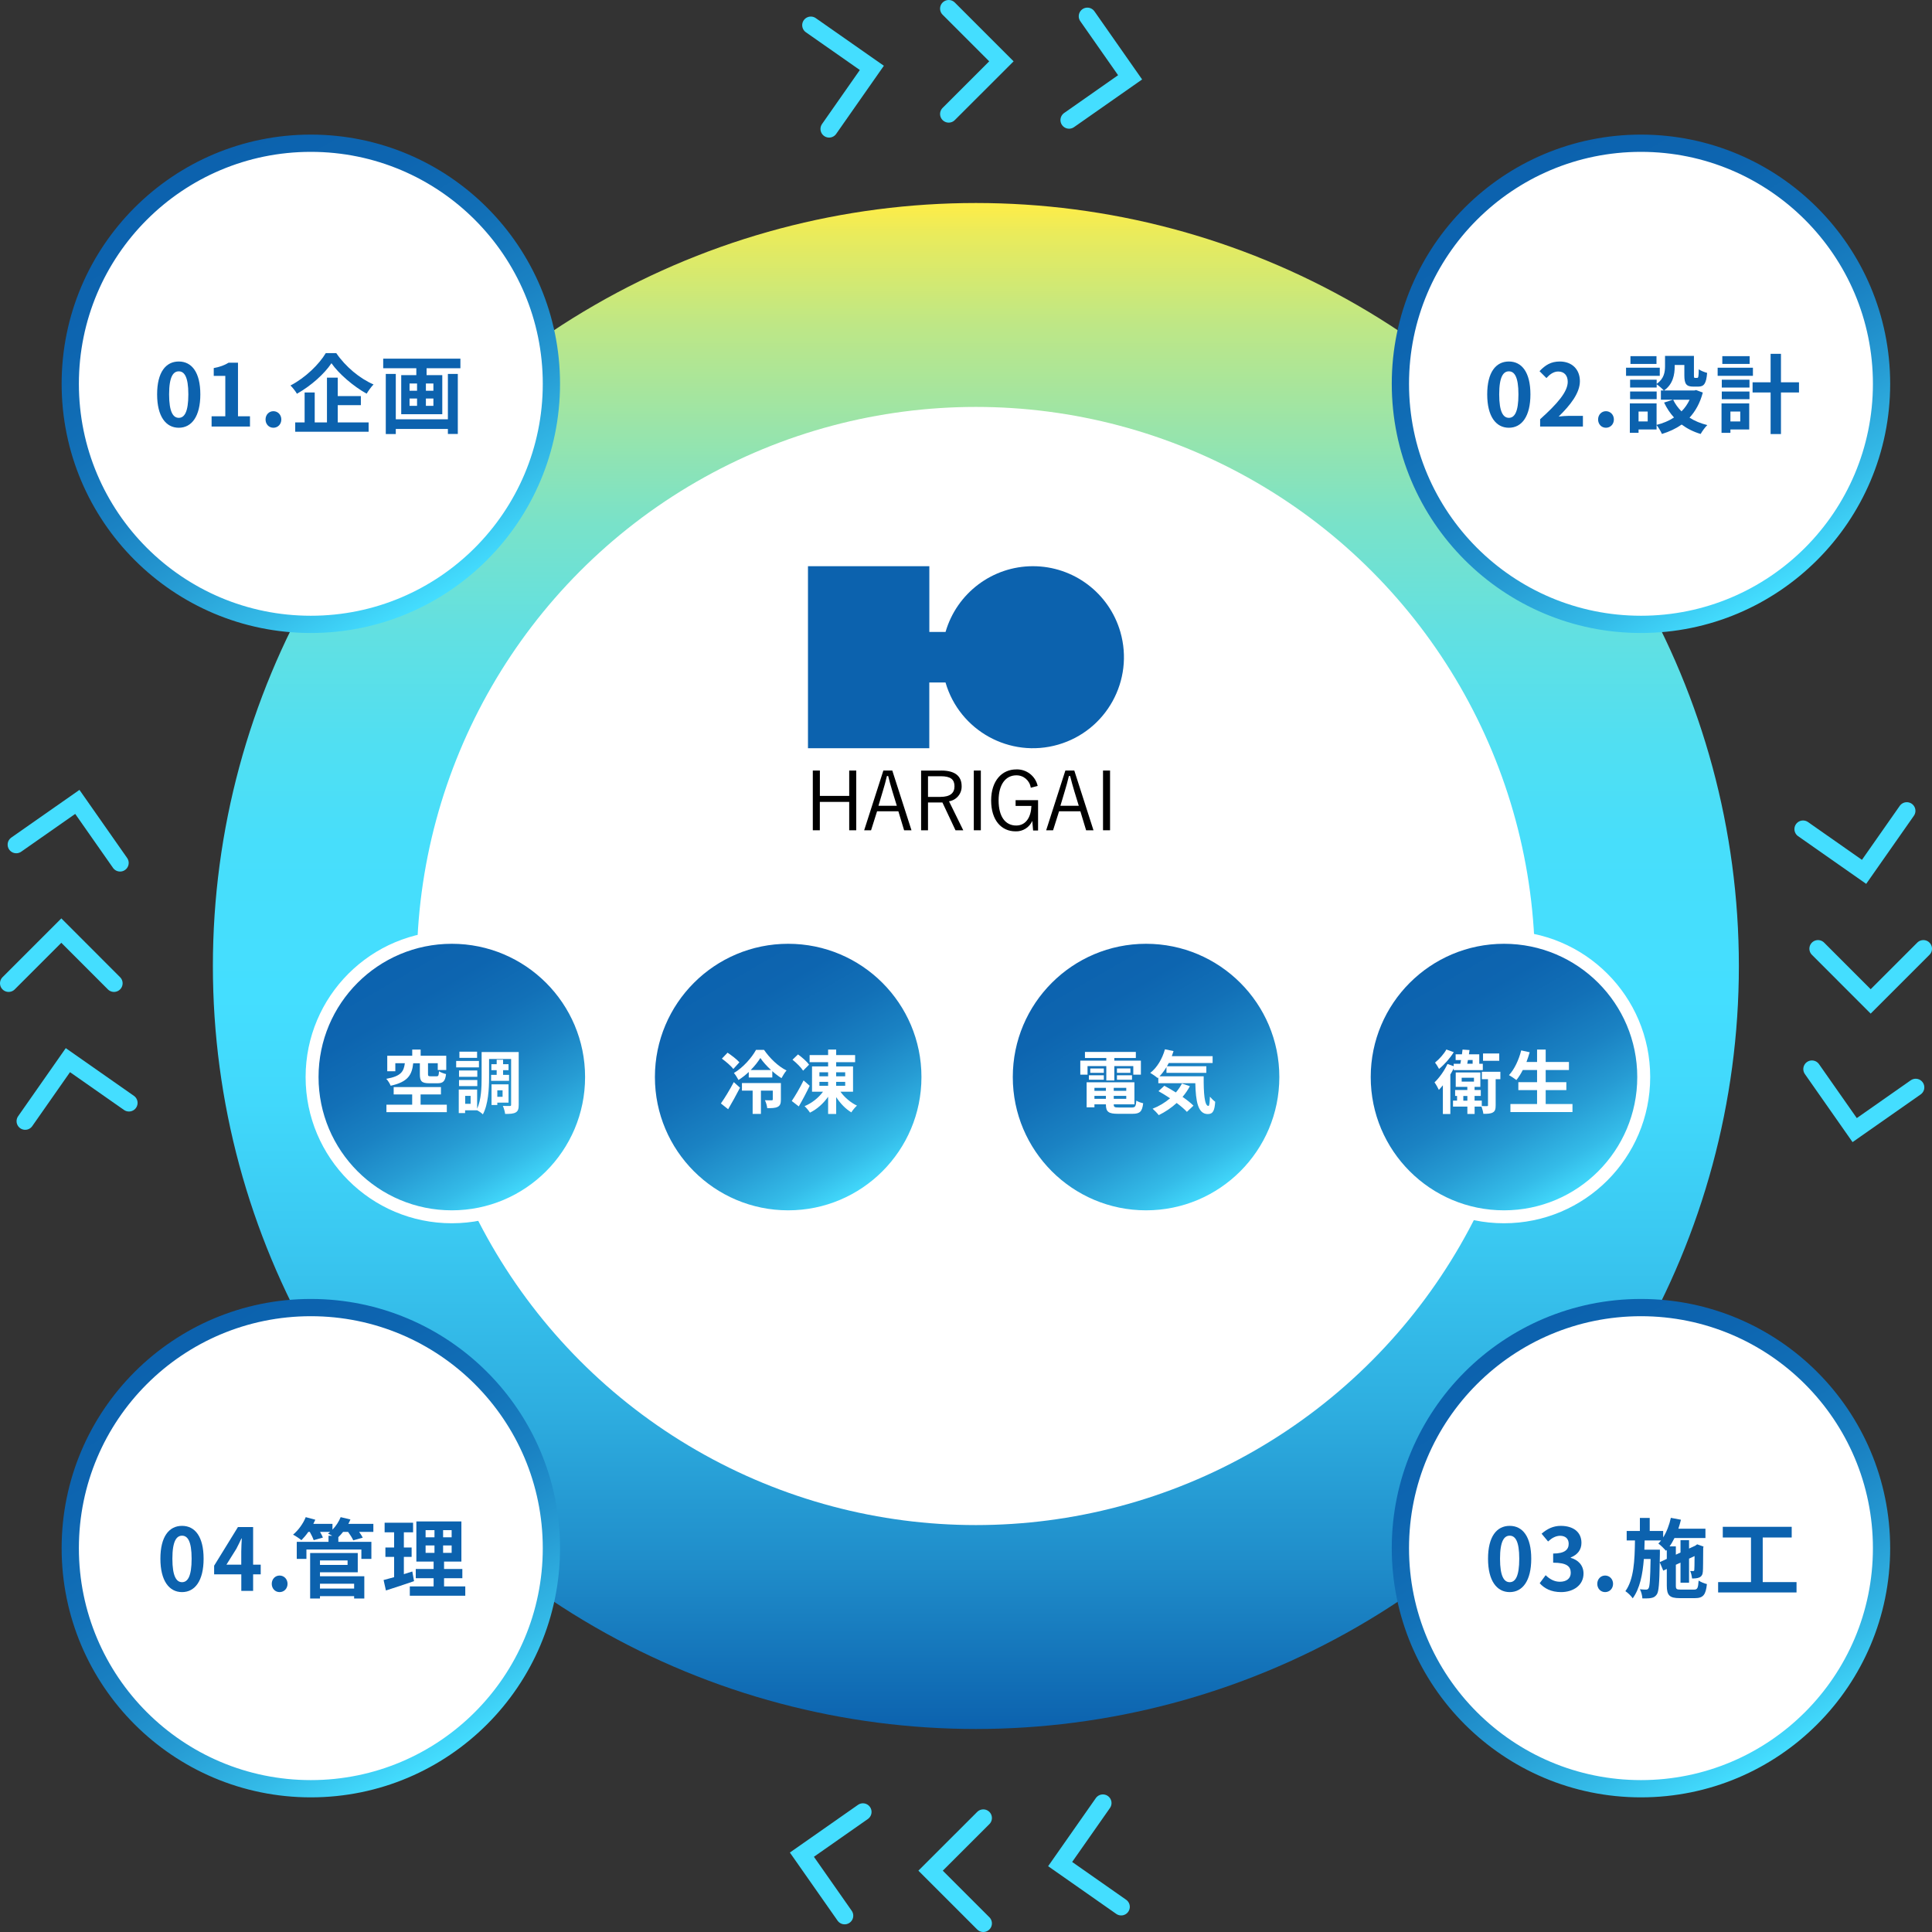 <?xml version="1.0" encoding="UTF-8"?>
<svg id="b" data-name="レイヤー 2" xmlns="http://www.w3.org/2000/svg" xmlns:xlink="http://www.w3.org/1999/xlink" viewBox="0 0 447.96 447.96">
  <rect x="0" y="0" width="447.96" height="447.96" fill="#333333" stroke="none"/>
  <defs>
    <style>
      .m {
        stroke: url(#e);
      }

      .m, .n, .o, .p, .q, .r, .s, .t, .u {
        stroke-miterlimit: 10;
      }

      .m, .n, .o, .r, .s {
        stroke-width: 4px;
      }

      .m, .n, .r, .v, .s {
        fill: #fff;
      }

      .w {
        fill: #000;
      }

      .w, .x, .y, .v {
        stroke-width: 0px;
      }

      .n {
        stroke: url(#g);
      }

      .o {
        fill: none;
        stroke: #44deff;
        stroke-linecap: round;
      }

      .x {
        fill: #0c62ae;
      }

      .p {
        fill: url(#j);
      }

      .p, .q, .t, .u {
        stroke: #fff;
        stroke-width: 3px;
      }

      .y {
        fill: url(#d);
      }

      .q {
        fill: url(#i);
      }

      .r {
        stroke: url(#h);
      }

      .s {
        stroke: url(#f);
      }

      .t {
        fill: url(#k);
      }

      .u {
        fill: url(#l);
      }
    </style>
    <linearGradient id="d" data-name="名称未設定グラデーション 75" x1="226.27" y1="47.07" x2="226.27" y2="400.89" gradientUnits="userSpaceOnUse">
      <stop offset="0" stop-color="#ffed47"/>
      <stop offset=".02" stop-color="#eaeb5b"/>
      <stop offset=".08" stop-color="#bee786"/>
      <stop offset=".15" stop-color="#98e4ab"/>
      <stop offset=".21" stop-color="#79e2c9"/>
      <stop offset=".28" stop-color="#62e0e1"/>
      <stop offset=".35" stop-color="#51dff1"/>
      <stop offset=".42" stop-color="#47defb"/>
      <stop offset=".52" stop-color="#44deff"/>
      <stop offset=".59" stop-color="#41d8fb"/>
      <stop offset=".68" stop-color="#3ac8f1"/>
      <stop offset=".79" stop-color="#2eaee0"/>
      <stop offset=".9" stop-color="#1e8ac8"/>
      <stop offset="1" stop-color="#0c62ae"/>
    </linearGradient>
    <linearGradient id="e" data-name="新規グラデーションスウォッチ 2" x1="43.17" y1="38.95" x2="100.96" y2="139.04" gradientUnits="userSpaceOnUse">
      <stop offset="0" stop-color="#0c62ae"/>
      <stop offset=".2" stop-color="#0d65b0"/>
      <stop offset=".38" stop-color="#1270b7"/>
      <stop offset=".55" stop-color="#1a82c3"/>
      <stop offset=".71" stop-color="#269bd3"/>
      <stop offset=".87" stop-color="#34bbe8"/>
      <stop offset="1" stop-color="#44deff"/>
    </linearGradient>
    <linearGradient id="f" data-name="新規グラデーションスウォッチ 2" x1="351.59" x2="409.37" y2="139.04" xlink:href="#e"/>
    <linearGradient id="g" data-name="新規グラデーションスウォッチ 2" x1="43.17" y1="308.92" x2="100.96" y2="409.01" xlink:href="#e"/>
    <linearGradient id="h" data-name="新規グラデーションスウォッチ 2" x1="351.59" y1="308.92" x2="409.37" y2="409.01" xlink:href="#e"/>
    <linearGradient id="i" data-name="新規グラデーションスウォッチ 2" x1="88.56" y1="221.66" x2="120.96" y2="277.79" xlink:href="#e"/>
    <linearGradient id="j" data-name="新規グラデーションスウォッチ 2" x1="166.54" y1="221.66" x2="198.95" y2="277.79" xlink:href="#e"/>
    <linearGradient id="k" data-name="新規グラデーションスウォッチ 2" x1="249.53" y1="221.66" x2="281.94" y2="277.79" xlink:href="#e"/>
    <linearGradient id="l" data-name="新規グラデーションスウォッチ 2" x1="332.51" y1="221.66" x2="364.92" y2="277.79" xlink:href="#e"/>
  </defs>
  <g id="c" data-name="Layout">
    <g>
      <g>
        <g>
          <circle class="y" cx="226.27" cy="223.98" r="176.91"/>
          <circle class="v" cx="226.27" cy="223.98" r="129.63"/>
          <g>
            <g>
              <circle class="m" cx="72.07" cy="88.99" r="55.78"/>
              <g>
                <path class="x" d="M36.43,91.44c0-5.12,2-7.62,5.02-7.62s5,2.52,5,7.62-2,7.74-5,7.74-5.02-2.64-5.02-7.74ZM43.67,91.44c0-4.14-.96-5.34-2.22-5.34s-2.24,1.2-2.24,5.34.96,5.44,2.24,5.44,2.22-1.28,2.22-5.44Z"/>
                <path class="x" d="M49.06,96.52h3.18v-9.36h-2.68v-1.82c1.48-.28,2.5-.66,3.44-1.24h2.18v12.42h2.78v2.38h-8.9v-2.38Z"/>
                <path class="x" d="M61.57,97.26c0-1.08.78-1.92,1.82-1.92s1.84.84,1.84,1.92-.78,1.92-1.84,1.92-1.82-.84-1.82-1.92Z"/>
                <path class="x" d="M77.97,81.88c2.16,3.16,5.44,5.88,8.64,7.26-.6.62-1.14,1.4-1.6,2.14-3.1-1.72-6.44-4.6-8.16-7.06-1.62,2.44-4.7,5.22-8,7.08-.3-.54-.98-1.42-1.5-1.92,3.46-1.78,6.68-4.96,8.18-7.5h2.44ZM78.31,97.94h7.16v2.16h-17.02v-2.16h2.18v-6.94h2.34v6.94h2.84v-10.38h2.5v4.28h5.36v2.1h-5.36v4Z"/>
                <path class="x" d="M106.75,83.16v2.22h-7.84v1.6h3.64v9.06h-9.52v-9.06h3.5v-1.6h-7.68v-2.22h17.9ZM103.85,86.7h2.3v13.92h-2.3v-1.16h-12.08v1.18h-2.32v-13.94h2.32v10.52h12.08v-10.52ZM94.96,90.6h1.74v-1.68h-1.74v1.68ZM94.96,94.1h1.74v-1.7h-1.74v1.7ZM100.49,88.92h-1.74v1.68h1.74v-1.68ZM100.49,92.4h-1.74v1.7h1.74v-1.7Z"/>
              </g>
            </g>
            <g>
              <circle class="s" cx="380.48" cy="88.99" r="55.78"/>
              <g>
                <path class="x" d="M344.83,91.44c0-5.12,2-7.62,5.02-7.62s5,2.52,5,7.62-2,7.74-5,7.74-5.02-2.64-5.02-7.74ZM352.07,91.44c0-4.14-.96-5.34-2.22-5.34s-2.24,1.2-2.24,5.34.96,5.44,2.24,5.44,2.22-1.28,2.22-5.44Z"/>
                <path class="x" d="M357.1,97.2c4.02-3.6,6.4-6.38,6.4-8.66,0-1.5-.82-2.4-2.22-2.4-1.08,0-1.98.7-2.72,1.52l-1.6-1.6c1.36-1.44,2.68-2.24,4.7-2.24,2.8,0,4.66,1.8,4.66,4.56s-2.22,5.56-4.92,8.2c.74-.08,1.72-.16,2.4-.16h3.22v2.48h-9.92v-1.7Z"/>
                <path class="x" d="M370.54,97.26c0-1.08.78-1.92,1.82-1.92s1.84.84,1.84,1.92-.78,1.92-1.84,1.92-1.82-.84-1.82-1.92Z"/>
                <path class="x" d="M384.84,87.14h-7.82v-1.88h7.82v1.88ZM394.82,91.02c-.64,2.42-1.7,4.32-3.08,5.82,1.18.76,2.58,1.34,4.12,1.72-.52.5-1.2,1.44-1.54,2.06-1.68-.5-3.14-1.24-4.4-2.18-1.34.94-2.88,1.66-4.58,2.18-.24-.58-.8-1.52-1.24-2.06v1.02h-4.18v.78h-2.02v-6.82h6.2v4.98c1.5-.38,2.86-.94,4.04-1.72-.92-1-1.68-2.16-2.3-3.46l2.04-.66h-2.78v-2.14h.68c-.34-.4-1.18-1.12-1.66-1.44v.76h-6.16v-1.82h6.16v.96c1.72-1.18,1.94-2.76,1.94-4.1v-2.38h6.7v4.48c0,.56.04.62.26.62h.5c.26,0,.34-.26.36-2,.44.34,1.36.68,1.94.84-.2,2.48-.72,3.18-2.06,3.18h-1.16c-1.6,0-2.06-.62-2.06-2.6v-2.42h-2.24v.34c0,1.88-.4,4.16-2.48,5.58h7.04l.4-.1,1.56.58ZM384.12,92.56h-6.16v-1.78h6.16v1.78ZM384.08,84.38h-6.04v-1.8h6.04v1.8ZM382.04,95.42h-2.12v2.3h2.12v-2.3ZM387.94,92.68c.48,1,1.14,1.9,1.94,2.7.78-.78,1.4-1.68,1.88-2.7h-3.82Z"/>
                <path class="x" d="M406.44,87.14h-8.18v-1.88h8.18v1.88ZM405.58,99.58h-4.36v.78h-2.06v-6.82h6.42v6.04ZM399.22,88.04h6.42v1.82h-6.42v-1.82ZM399.22,90.78h6.42v1.78h-6.42v-1.78ZM405.68,84.38h-6.34v-1.8h6.34v1.8ZM401.22,95.42v2.3h2.28v-2.3h-2.28ZM417.12,91h-4.18v9.64h-2.4v-9.64h-4.18v-2.36h4.18v-6.6h2.4v6.6h4.18v2.36Z"/>
              </g>
            </g>
            <g>
              <circle class="n" cx="72.07" cy="358.96" r="55.78"/>
              <g>
                <path class="x" d="M37.19,361.41c0-5.12,2-7.62,5.02-7.62s5,2.52,5,7.62-2,7.74-5,7.74-5.02-2.64-5.02-7.74ZM44.43,361.41c0-4.14-.96-5.34-2.22-5.34s-2.24,1.2-2.24,5.34.96,5.44,2.24,5.44,2.22-1.28,2.22-5.44Z"/>
                <path class="x" d="M60.45,365.03h-1.76v3.84h-2.74v-3.84h-6.3v-2l5.52-8.96h3.52v8.72h1.76v2.24ZM55.94,362.79v-3.02c0-.86.08-2.2.12-3.06h-.08c-.36.78-.76,1.6-1.18,2.4l-2.3,3.68h3.44Z"/>
                <path class="x" d="M63.01,367.23c0-1.08.78-1.92,1.82-1.92s1.84.84,1.84,1.92-.78,1.92-1.84,1.92-1.82-.84-1.82-1.92Z"/>
                <path class="x" d="M86.57,355.19h-3.3c.34.48.66.96.84,1.34l-2.2.62c-.22-.52-.72-1.3-1.2-1.96h-1.16c-.36.46-.72.86-1.1,1.22v1.08h7.66v3.96h-2.32v-2.18h-12.74v2.18h-2.24v-3.96h7.36v-1.4h.88c-.36-.2-.74-.38-1-.5.16-.12.34-.26.5-.4h-2.34c.28.48.52.96.66,1.32l-2.14.6c-.16-.5-.52-1.26-.9-1.92h-.34c-.52.74-1.08,1.4-1.6,1.92-.46-.38-1.4-1.02-1.94-1.28,1.2-1,2.34-2.54,2.94-4.06l2.22.6c-.14.32-.3.64-.46.96h4.44v1.34c.8-.82,1.48-1.86,1.9-2.9l2.26.54c-.14.34-.3.68-.48,1.02h5.8v1.86ZM74.19,365.47h10.28v5.16h-2.36v-.54h-7.92v.54h-2.28v-10.54h11.04v4.46h-8.76v.92ZM74.19,361.81v1.04h6.4v-1.04h-6.4ZM74.19,367.21v1.12h7.92v-1.12h-7.92Z"/>
                <path class="x" d="M96,366.61c-2.2.78-4.6,1.54-6.52,2.16l-.54-2.42c.7-.18,1.52-.4,2.44-.66v-4.7h-2.02v-2.18h2.02v-3.52h-2.2v-2.22h6.6v2.22h-2.14v3.52h1.8v2.18h-1.8v4c.66-.2,1.32-.4,1.96-.62l.4,2.24ZM107.88,367.83v2.16h-12.86v-2.16h5.52v-1.9h-4.14v-2.14h4.14v-1.72h-4v-9.3h10.44v9.3h-4.02v1.72h4.24v2.14h-4.24v1.9h4.92ZM98.68,356.45h2.06v-1.66h-2.06v1.66ZM98.68,360.05h2.06v-1.72h-2.06v1.72ZM104.72,354.79h-1.98v1.66h1.98v-1.66ZM104.72,358.33h-1.98v1.72h1.98v-1.72Z"/>
              </g>
            </g>
            <g>
              <circle class="r" cx="380.48" cy="358.96" r="55.78"/>
              <g>
                <path class="x" d="M345.02,361.41c0-5.12,2-7.62,5.02-7.62s5,2.52,5,7.62-2,7.74-5,7.74-5.02-2.64-5.02-7.74ZM352.26,361.41c0-4.14-.96-5.34-2.22-5.34s-2.24,1.2-2.24,5.34.96,5.44,2.24,5.44,2.22-1.28,2.22-5.44Z"/>
                <path class="x" d="M357,367.09l1.38-1.86c.88.86,1.96,1.52,3.3,1.52,1.5,0,2.52-.74,2.52-2.06,0-1.46-.86-2.36-4.08-2.36v-2.12c2.72,0,3.6-.94,3.6-2.26,0-1.16-.72-1.84-1.98-1.86-1.06.02-1.92.52-2.8,1.32l-1.5-1.8c1.28-1.12,2.7-1.82,4.44-1.82,2.86,0,4.8,1.4,4.8,3.94,0,1.6-.9,2.76-2.48,3.38v.1c1.68.46,2.96,1.7,2.96,3.64,0,2.72-2.38,4.3-5.2,4.3-2.34,0-3.92-.88-4.96-2.06Z"/>
                <path class="x" d="M370.35,367.23c0-1.08.78-1.92,1.82-1.92s1.84.84,1.84,1.92-.78,1.92-1.84,1.92-1.82-.84-1.82-1.92Z"/>
                <path class="x" d="M392.79,368.57c.78,0,.94-.34,1.06-2.1.48.34,1.34.68,1.92.82-.26,2.5-.86,3.26-2.8,3.26h-3.5c-2.36,0-3-.64-3-2.92v-3.84l-.82.38-.82-1.94c-.08,4.9-.22,6.82-.68,7.46-.36.52-.74.72-1.28.82-.5.12-1.26.1-2.06.1-.04-.66-.26-1.54-.58-2.12.62.08,1.18.08,1.44.08s.42-.06.58-.32c.26-.4.38-2.08.46-6.78h-1.56c-.28,3.6-.92,6.84-2.58,9.12-.38-.56-1.12-1.28-1.7-1.66,1.98-2.74,2.16-7.14,2.22-11.76h-1.92v-2.2h3.06v-3.02h2.28v3.02h3.12v1.5c.82-1.3,1.42-2.9,1.78-4.54l2.34.44c-.16.7-.38,1.4-.6,2.08h6.28v2.16h-7.18c-.34.7-.72,1.36-1.14,1.94h1.46v1.92l1.08-.5v-2.86h1.98v1.94l1.44-.66.08-.06.36-.26,1.48.52-.08.32c-.02,2.84-.02,4.88-.08,5.48-.04.72-.32,1.16-.86,1.38-.48.2-1.12.22-1.64.22-.06-.54-.22-1.3-.44-1.74.24.02.52.02.68.02s.26-.04.28-.3c.04-.18.04-1.28.06-3.18l-1.28.6v5.58h-1.98v-4.66l-1.08.5v4.82c0,.82.14.94,1.14.94h3.08ZM386.47,361.45v-2.08l-.18.2c-.38-.44-1.26-1.32-1.78-1.68.22-.22.44-.46.64-.72h-3.82c-.02.72-.04,1.44-.06,2.14h3.6v.9l-.04,2,1.64-.76Z"/>
                <path class="x" d="M416.55,366.83v2.4h-18.18v-2.4h7.62v-10.34h-6.54v-2.48h15.98v2.48h-6.72v10.34h7.84Z"/>
              </g>
            </g>
          </g>
          <g>
            <g>
              <polyline class="o" points="219.97 26.43 232.19 14.22 219.97 2"/>
              <polyline class="o" points="247.88 27.84 262.03 17.93 252.12 3.77"/>
              <polyline class="o" points="192.24 29.9 202.15 15.74 188 5.84"/>
            </g>
            <g>
              <polyline class="o" points="227.99 421.53 215.77 433.74 227.99 445.96"/>
              <polyline class="o" points="200.08 420.12 185.93 430.03 195.84 444.18"/>
              <polyline class="o" points="255.72 418.06 245.81 432.21 259.96 442.12"/>
            </g>
          </g>
          <g>
            <g>
              <polyline class="o" points="421.53 219.97 433.74 232.19 445.96 219.97"/>
              <polyline class="o" points="420.12 247.88 430.03 262.03 444.18 252.12"/>
              <polyline class="o" points="418.06 192.24 432.21 202.15 442.12 188"/>
            </g>
            <g>
              <polyline class="o" points="26.43 227.99 14.22 215.77 2 227.99"/>
              <polyline class="o" points="27.84 200.08 17.93 185.93 3.77 195.84"/>
              <polyline class="o" points="29.9 255.72 15.74 245.81 5.84 259.96"/>
            </g>
          </g>
        </g>
        <g>
          <path class="x" d="M239.51,131.28c-9.39,0-17.65,6.22-20.27,15.24h-3.76v-15.24h-28.14v42.2h28.13v-15.24h3.76c3.24,11.19,14.94,17.65,26.13,14.41,11.19-3.24,17.64-14.93,14.41-26.13-2.61-9.03-10.87-15.24-20.27-15.24"/>
          <polygon class="w" points="198.53 192.51 196.9 192.51 196.9 185.93 190.09 185.93 190.09 192.51 188.46 192.51 188.46 178.66 190.1 178.66 190.1 184.54 196.9 184.54 196.9 178.66 198.53 178.66 198.53 192.51"/>
          <path class="w" d="M211.34,192.51h-1.71l-1.33-4.4h-4.94l-1.39,4.4h-1.6l4.45-13.85h2.07l4.45,13.85ZM206.91,183.47c-.36-1.17-.64-2.24-.98-3.55h-.28c-.32,1.32-.6,2.37-.96,3.53l-1.01,3.38h4.26l-1.03-3.36Z"/>
          <path class="w" d="M218.22,178.66c3.27,0,4.75,1.33,4.75,3.63.05,1.74-1.21,3.24-2.93,3.5l3.31,6.73h-1.8l-3.04-6.46h-3.34v6.46h-1.6v-13.85h4.66ZM215.16,184.77h2.86c2.31,0,3.29-.9,3.29-2.46s-.86-2.33-3.17-2.33h-2.97v4.79Z"/>
          <rect class="w" x="225.79" y="178.66" width="1.63" height="13.85"/>
          <path class="w" d="M239,182.66c-.23-1.68-1.67-2.92-3.36-2.89-2.39,0-4.1,2.02-4.1,5.82s1.6,5.82,4.08,5.82c2.31,0,3.44-2.03,3.53-4.55h-3.67v-1.33h5.21v7.03h-1.15l-.19-2.22c-.68,1.52-2.21,2.48-3.87,2.42-3.32,0-5.67-2.59-5.67-7.16s2.5-7.2,5.81-7.2c2.37-.09,4.46,1.52,4.98,3.83l-1.6.42Z"/>
          <path class="w" d="M253.54,192.51h-1.71l-1.33-4.4h-4.94l-1.39,4.4h-1.6l4.45-13.85h2.07l4.45,13.85ZM249.1,183.47c-.36-1.17-.64-2.24-.98-3.55h-.28c-.32,1.32-.6,2.37-.96,3.53l-1.01,3.38h4.26l-1.03-3.36Z"/>
          <rect class="w" x="255.75" y="178.66" width="1.63" height="13.85"/>
        </g>
      </g>
      <g>
        <g>
          <circle class="q" cx="104.76" cy="249.73" r="32.4"/>
          <g>
            <path class="v" d="M95.81,246.52c-.29,2.66-1.17,4.34-5.23,5.22-.16-.45-.64-1.22-1.02-1.6,3.49-.61,4.05-1.73,4.31-3.62h-2.21v1.86h-1.87v-3.59h5.79v-1.44h1.95v1.44h5.94v3.31h-1.97v-1.58h-2.26v2.53c0,.43.1.5.59.5h1.42c.4,0,.48-.16.54-1.17.35.27,1.14.54,1.63.66-.19,1.68-.7,2.13-1.98,2.13h-1.91c-1.79,0-2.18-.51-2.18-2.1v-2.54h-1.55ZM103.6,256.14v1.73h-14v-1.73h5.97v-2.38h-4.29v-1.71h10.96v1.71h-4.72v2.38h6.08Z"/>
            <path class="v" d="M111.05,247.49h-5.28v-1.5h5.28v1.5ZM120.27,256.15c0,.93-.14,1.47-.69,1.78-.54.32-1.33.35-2.46.35-.05-.51-.29-1.36-.53-1.86.66.03,1.39.02,1.63.02.22,0,.29-.06.29-.3v-10.6h-5.11v4.34c0,2.54-.19,6.19-1.44,8.5-.27-.29-.91-.74-1.33-.94h-2.79v.64h-1.47v-5.46h4.26v4.45c.96-2.08,1.04-4.98,1.04-7.19v-5.95h8.6v12.23ZM110.67,249.67h-4.24v-1.46h4.24v1.46ZM106.43,250.41h4.24v1.42h-4.24v-1.42ZM110.62,245.28h-4.1v-1.44h4.1v1.44ZM109.12,254.1h-1.26v1.84h1.26v-1.84ZM115.16,249.22v-1.09h-1.23v-1.38h1.23v-1.04h1.49v1.04h1.26v1.38h-1.26v1.09h1.38v1.39h-4.16v-1.39h1.3ZM115.31,255.67v.54h-1.34v-4.79h3.94v4.24h-2.59ZM115.31,252.81v1.5h1.22v-1.5h-1.22Z"/>
          </g>
        </g>
        <g>
          <circle class="p" cx="182.75" cy="249.73" r="32.4"/>
          <g>
            <path class="v" d="M167.15,255.85c.85-1.2,2.03-3.12,2.99-4.95l1.44,1.3c-.85,1.65-1.83,3.43-2.75,4.99l-1.68-1.34ZM170.04,247.86c-.53-.7-1.71-1.71-2.66-2.4l1.31-1.38c.93.62,2.16,1.55,2.75,2.23l-1.41,1.55ZM177.15,243.43c1.34,1.94,3.3,3.84,5.22,4.77-.42.48-.85,1.2-1.17,1.78-.7-.43-1.44-.99-2.13-1.62v1.47h-5.46v-1.28c-.72.69-1.54,1.33-2.38,1.86-.24-.46-.69-1.2-1.06-1.62,2.14-1.26,4.19-3.62,5.12-5.36h1.86ZM181.06,254.94c0,.88-.14,1.39-.74,1.7-.59.3-1.38.3-2.43.3-.05-.56-.27-1.31-.53-1.84.66.03,1.34.03,1.55.02.21,0,.27-.05.27-.22v-2.02h-2.75v5.39h-1.92v-5.39h-2.48v-1.76h9.03v3.83ZM178.78,248.1c-.99-.91-1.89-1.9-2.48-2.79-.54.86-1.31,1.86-2.24,2.79h4.72Z"/>
            <path class="v" d="M187.74,251.75c-.75,1.57-1.67,3.31-2.53,4.79l-1.63-1.26c.77-1.14,1.89-3.02,2.74-4.77l1.42,1.25ZM186.21,248.25c-.46-.74-1.54-1.81-2.46-2.54l1.28-1.23c.91.66,2.07,1.65,2.56,2.38l-1.38,1.39ZM194.87,253.13c.94,1.31,2.38,2.54,3.83,3.22-.42.37-1.01,1.07-1.31,1.57-1.31-.78-2.56-2.08-3.51-3.54v3.91h-1.87v-3.99c-1.1,1.57-2.59,2.9-4.21,3.68-.27-.43-.85-1.15-1.25-1.5,1.66-.69,3.26-1.94,4.27-3.35h-2.54v-5.87h3.73v-.98h-4.29v-1.65h4.29v-1.28h1.87v1.28h4.39v1.65h-4.39v.98h3.91v5.87h-2.91ZM189.99,249.56h2.02v-.93h-2.02v.93ZM189.99,251.75h2.02v-.91h-2.02v.91ZM193.87,248.63v.93h2.1v-.93h-2.1ZM195.97,250.84h-2.1v.91h2.1v-.91Z"/>
          </g>
        </g>
        <g>
          <circle class="t" cx="265.73" cy="249.73" r="32.4"/>
          <g>
            <path class="v" d="M252.16,249.17h-1.68v-3.25h6.03v-.61h-4.95v-1.41h11.8v1.41h-4.99v.61h6.16v3.25h-1.76v-1.98h-4.4v3.33h-1.86v-3.33h-4.35v1.98ZM262.42,256.79c.8,0,.94-.24,1.06-1.6.38.27,1.1.51,1.58.61-.22,1.92-.74,2.45-2.48,2.45h-3.36c-2.19,0-2.8-.46-2.8-2.15v-.05h-2.66v.7h-1.81v-5.81h11.08v5.11h-4.79v.05c0,.59.18.69,1.15.69h3.03ZM252.48,249.32h3.46v1.04h-3.46v-1.04ZM255.94,248.76h-3.15v-1.02h3.15v1.02ZM253.76,252.23v.7h2.66v-.7h-2.66ZM256.42,254.78v-.69h-2.66v.69h2.66ZM261.14,252.23h-2.9v.7h2.9v-.7ZM261.14,254.78v-.69h-2.9v.69h2.9ZM262.1,247.73v1.02h-3.12v-1.02h3.12ZM258.98,249.32h3.49v1.04h-3.49v-1.04Z"/>
            <path class="v" d="M279.09,249.56c-.03,3.84.18,6.87,1.1,6.87.24-.02.3-.85.34-2.15.37.43.85.91,1.23,1.18-.14,2-.48,2.85-1.71,2.85-2.34,0-2.8-3.06-2.9-7.15h-8.58v-1.33l-.14.13c-.37-.32-1.26-.93-1.73-1.2,1.58-1.2,2.79-3.27,3.41-5.47l1.99.42c-.13.4-.26.8-.4,1.18h9.46v1.58h-10.16c-.13.26-.27.51-.42.75h9.12v1.54h-9.24v-1.34c-.5.82-1.04,1.54-1.62,2.14h10.24ZM275.89,251.85c-.48.88-1.04,1.71-1.7,2.48,1.01.69,1.9,1.41,2.53,2.03l-1.52,1.44c-.56-.62-1.41-1.33-2.37-2.06-1.26,1.15-2.69,2.1-4.16,2.82-.3-.4-1.01-1.14-1.42-1.49,1.49-.58,2.87-1.41,4.05-2.42-.91-.61-1.84-1.17-2.69-1.65l1.36-1.25c.83.43,1.76.98,2.67,1.55.56-.64,1.02-1.33,1.41-2.06l1.84.61Z"/>
          </g>
        </g>
        <g>
          <circle class="u" cx="348.72" cy="249.73" r="32.4"/>
          <g>
            <path class="v" d="M337.06,247.72c-.24.48-.5.96-.78,1.42v9.16h-1.73v-6.66c-.3.38-.62.74-.93,1.06-.18-.4-.7-1.34-1.01-1.73,1.12-1.07,2.29-2.71,3.01-4.27l1.44.51v-.56h1.54c.05-.27.1-.56.16-.86h-1.25v-1.33h1.46c.05-.38.1-.75.14-1.1l1.62.11c-.05.32-.1.66-.14.99h2.4v2.19h.82v1.47h-6.74v-.4ZM337.07,243.97c-.86,1.39-2.19,2.9-3.41,3.87-.21-.4-.64-1.12-.94-1.46.99-.78,2.11-2.05,2.64-3.04l1.71.62ZM347.88,250.23h-1.09v6.03c0,.86-.11,1.38-.66,1.68-.51.29-1.23.32-2.19.32-.06-.48-.24-1.15-.43-1.68h-1.6v1.71h-1.68v-1.71h-3.33v-1.38h.94v-1.09h-.45v-1.38h2.83v-.72h-2.69v-3.35h5.71v3.35h-1.34v.72h1.44v1.38h-1.44v1.09h1.67v1.25c.53.03,1.02.03,1.2.02.19,0,.24-.05.24-.22v-6.02h-1.42v-1.73h4.29v1.73ZM338.91,250.79h2.85v-.9h-2.85v.9ZM340.23,255.21v-1.09h-.94v1.09h.94ZM340.36,245.78c-.05.3-.11.59-.16.86h1.25v-.86h-1.09ZM347.62,245.96h-3.76v-1.7h3.76v1.7Z"/>
            <path class="v" d="M364.6,255.98v1.87h-14.39v-1.87h6.18v-3.22h-4.34v-1.84h4.34v-2.82h-3.31c-.46.88-.96,1.7-1.49,2.32-.38-.3-1.23-.88-1.71-1.14,1.25-1.34,2.29-3.55,2.83-5.73l1.97.43c-.22.77-.48,1.52-.75,2.26h2.46v-2.88h2v2.88h5.39v1.86h-5.39v2.82h4.79v1.84h-4.79v3.22h6.21Z"/>
          </g>
        </g>
      </g>
    </g>
  </g>
</svg>